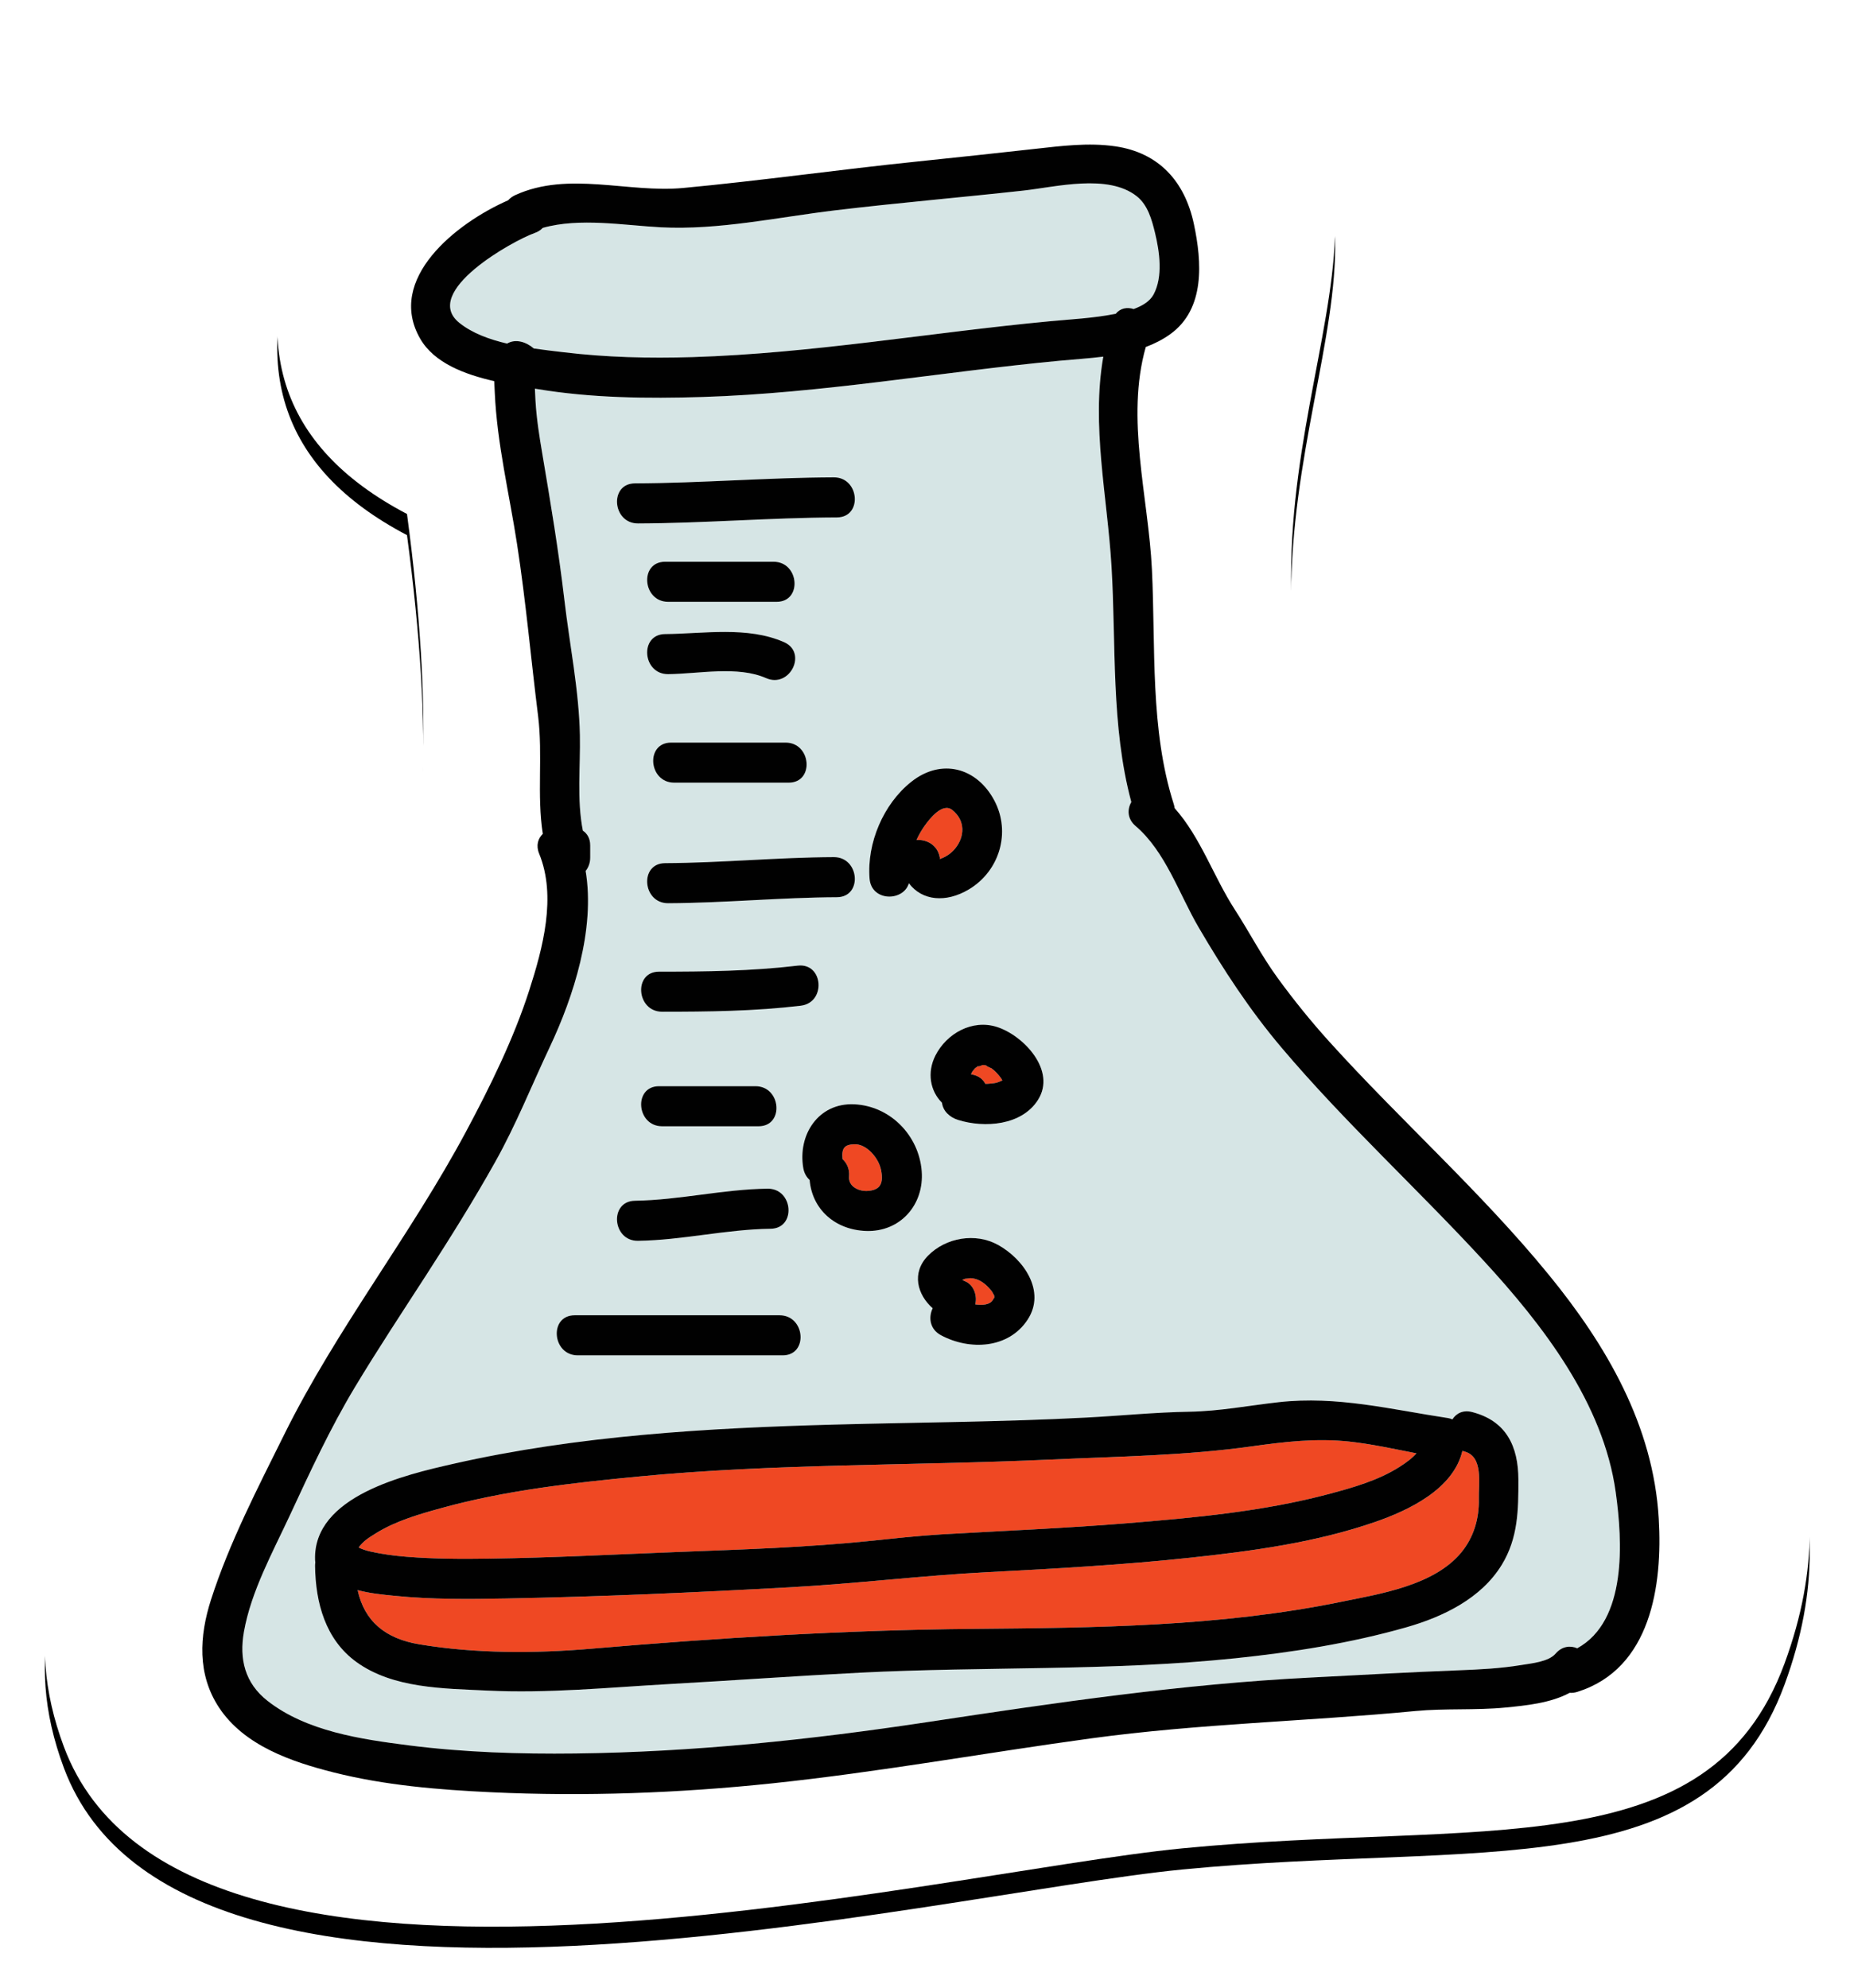 <?xml version="1.0" encoding="UTF-8"?>
<svg width="175px" height="188px" viewBox="0 0 175 188" version="1.1" xmlns="http://www.w3.org/2000/svg" xmlns:xlink="http://www.w3.org/1999/xlink">
    <!-- Generator: Sketch 52.3 (67297) - http://www.bohemiancoding.com/sketch -->
    <title>Group</title>
    <desc>Created with Sketch.</desc>
    <defs>
        <path d="M25.131,16.878 C30.616,4.307 52.433,4.129 72.315,2.475 C89.008,1.086 105.649,-1.738 114.305,4.084 C133.271,16.84 111.305,39.385 120.489,68.278 C132.524,106.145 178,119.592 164.813,155.5 C157.67,174.948 136.037,170.265 107.84,173 C84.13,175.299 13.19,193.161 2.05,163.409 C-5.928,142.101 13.943,129.595 32.872,87.181 C36.473,79.111 37.016,65.65 34.5,46.798 C22.333,40.422 19.21,30.449 25.131,16.878 Z" id="path-1"></path>
        <filter x="-4.2%" y="-2.8%" width="108.4%" height="107.8%" filterUnits="objectBoundingBox" id="filter-2">
            <feOffset dx="0" dy="2" in="SourceAlpha" result="shadowOffsetOuter1"></feOffset>
            <feGaussianBlur stdDeviation="2" in="shadowOffsetOuter1" result="shadowBlurOuter1"></feGaussianBlur>
            <feColorMatrix values="0 0 0 0 0   0 0 0 0 0   0 0 0 0 0  0 0 0 0.126 0" type="matrix" in="shadowBlurOuter1"></feColorMatrix>
        </filter>
    </defs>
    <g id="Page-1" stroke="none" stroke-width="1" fill="none" fill-rule="evenodd">
        <g id="Artboard-Copy-21" transform="translate(-37, -33.187)">
            <g id="Group" transform="translate(41, 35)">
                <g id="Rectangle" fill-rule="nonzero">
                    <use fill="black" fill-opacity="1" filter="url(#filter-2)" xlink:href="#path-1"></use>
                    <use fill="#FFFFFF" xlink:href="#path-1"></use>
                </g>
                <g id="Medical-04-Copy" transform="translate(15, 11.5)">
                    <path d="M64.354,97.394 C64.131,96.188 62.969,94.891 61.862,94.908 C60.872,94.923 60.597,95.281 60.699,96.311 C61.113,96.694 61.378,97.251 61.317,97.946 C61.227,98.953 62.309,99.375 63.065,99.322 C64.182,99.245 64.602,98.726 64.354,97.394 Z" id="Path" fill="#EF4823"></path>
                    <path d="M71.085,63.297 C70.164,62.563 68.952,64.103 68.479,64.768 C68.175,65.194 67.915,65.653 67.696,66.131 C68.644,66.062 69.695,66.594 69.899,67.79 C69.909,67.853 69.903,67.898 69.892,67.936 C69.9,67.933 69.903,67.93 69.913,67.927 C70.478,67.733 70.966,67.407 71.348,66.941 C72.266,65.823 72.333,64.293 71.085,63.297 Z" id="Path" fill="#EF4823"></path>
                    <path d="M108.665,123.031 C105.542,122.695 102.533,123.041 99.44,123.476 C93.166,124.359 86.714,124.441 80.386,124.729 C67.362,125.323 54.365,125.09 41.37,126.337 C35.165,126.933 28.858,127.639 22.833,129.296 C20.708,129.88 18.459,130.52 16.571,131.693 C15.794,132.175 15.396,132.427 14.926,133.042 C14.969,133.067 15.018,133.093 15.081,133.121 C15.404,133.26 15.702,133.351 16.048,133.429 C17.157,133.677 18.285,133.826 19.418,133.919 C22.056,134.135 24.712,134.138 27.357,134.1 C33.338,134.013 39.307,133.692 45.284,133.464 C51.339,133.233 57.409,133.034 63.44,132.411 C65.644,132.183 67.829,131.936 70.041,131.807 C75.897,131.465 81.759,131.229 87.607,130.753 C93.998,130.233 100.518,129.636 106.733,127.98 C108.993,127.378 111.378,126.698 113.371,125.432 C114.058,124.996 114.593,124.592 114.984,124.14 C112.884,123.733 110.792,123.261 108.665,123.031 Z" id="Path" fill="#EF4823"></path>
                    <path d="M90.256,8.704 C89.956,7.468 89.577,6.076 88.532,5.249 C85.81,3.094 80.866,4.375 77.807,4.712 C71.882,5.365 65.937,5.87 60.018,6.578 C54.595,7.226 48.986,8.469 43.514,8.185 C40.057,8.005 35.824,7.252 32.34,8.241 C32.149,8.444 31.897,8.613 31.573,8.726 C29.57,9.423 20.795,14.291 24.456,17.225 C25.669,18.198 27.28,18.788 28.968,19.182 C29.77,18.701 30.776,19.022 31.497,19.647 C32.471,19.787 33.421,19.893 34.282,19.997 C38.336,20.488 42.421,20.588 46.501,20.462 C57.849,20.11 68.971,18.141 80.247,17.077 C82.307,16.883 84.41,16.782 86.445,16.381 C86.479,16.375 86.516,16.367 86.552,16.36 C86.975,15.821 87.63,15.718 88.239,15.913 C89.029,15.626 89.768,15.2 90.125,14.531 C91.025,12.845 90.692,10.502 90.256,8.704 Z" id="Path" fill="#D6E5E5"></path>
                    <path d="M75.808,88.851 C75.798,88.844 75.76,88.782 75.686,88.65 C75.424,88.288 75.121,87.965 74.757,87.701 C74.857,87.773 74.131,87.441 74.344,87.476 C74.249,87.453 74.154,87.43 74.058,87.413 C74.026,87.416 73.96,87.418 73.896,87.419 C73.94,87.455 73.27,87.67 73.649,87.448 C73.517,87.525 73.386,87.602 73.267,87.697 C73.257,87.705 73.25,87.71 73.241,87.717 C73.227,87.734 73.21,87.754 73.187,87.78 C73.123,87.852 73.061,87.925 73.002,88 C72.99,88.021 72.976,88.046 72.953,88.085 C72.92,88.15 72.887,88.216 72.856,88.282 C72.855,88.285 72.855,88.289 72.854,88.292 C72.878,88.296 72.903,88.303 72.927,88.307 C73.568,88.416 73.985,88.76 74.212,89.196 C74.388,89.194 74.567,89.186 74.756,89.163 C75.173,89.112 75.201,89.132 75.65,88.943 C75.702,88.921 75.738,88.907 75.767,88.897 C75.779,88.887 75.794,88.876 75.812,88.863 C75.81,88.86 75.809,88.855 75.808,88.851 Z" id="Path" fill="#EF4823"></path>
                    <path d="M75.04,109.195 C75.045,109.226 74.859,108.86 74.795,108.782 C74.445,108.349 74.03,107.947 73.51,107.731 C73.303,107.646 73.097,107.59 72.759,107.567 C72.86,107.582 72.454,107.613 72.285,107.63 C72.304,107.636 72.158,107.688 72.018,107.738 C72.127,107.79 72.23,107.838 72.27,107.854 C73.109,108.193 73.465,109.217 73.254,110.052 C73.978,110.155 74.677,110.079 74.925,109.616 C75.056,109.372 75.089,109.491 75.04,109.195 Z" id="Path" fill="#EF4823"></path>
                    <path d="M133.84,127.824 C132.671,119.404 126.96,112.021 121.357,105.934 C115.094,99.128 108.221,92.855 102.242,85.789 C99.22,82.217 96.733,78.412 94.376,74.383 C92.53,71.228 91.256,67.232 88.414,64.804 C87.628,64.131 87.622,63.234 88.016,62.541 C86.073,55.31 86.589,47.625 86.14,40.215 C85.74,33.606 84.224,26.945 85.365,20.416 C83.982,20.59 82.587,20.675 81.263,20.8 C69.97,21.865 58.808,23.88 47.443,24.232 C42.223,24.394 36.914,24.335 31.75,23.469 C31.7,23.461 31.647,23.453 31.597,23.444 C31.615,23.826 31.631,24.207 31.653,24.589 C31.751,26.282 32.017,27.949 32.301,29.623 C33.081,34.224 33.845,38.793 34.387,43.43 C34.881,47.651 35.769,51.978 35.854,56.229 C35.912,59.188 35.555,62.316 36.136,65.248 C36.546,65.519 36.83,65.981 36.83,66.65 L36.83,67.791 C36.83,68.303 36.662,68.731 36.398,69.06 C37.318,74.57 35.249,80.957 33.01,85.7 C31.294,89.334 29.83,93.028 27.859,96.549 C25.798,100.235 23.554,103.811 21.264,107.359 C19.008,110.854 16.711,114.326 14.566,117.892 C12.246,121.749 10.332,125.882 8.437,129.963 C6.818,133.448 4.754,137.181 4.077,141.001 C3.616,143.599 4.164,145.871 6.309,147.551 C9.984,150.428 15.147,151.183 19.658,151.756 C24.881,152.421 30.149,152.588 35.411,152.526 C46.655,152.393 57.702,151.224 68.814,149.544 C80.823,147.729 92.796,145.959 104.94,145.347 C109.632,145.11 114.304,144.835 118.995,144.659 C120.962,144.585 122.947,144.484 124.892,144.163 C125.861,144.004 127.481,143.861 128.15,143.08 C128.756,142.374 129.542,142.298 130.199,142.576 C134.927,139.977 134.485,132.469 133.84,127.824 Z M79.189,90.711 C77.657,93.132 74.138,93.394 71.632,92.608 C70.833,92.358 70.205,91.778 70.106,90.983 C68.993,89.88 68.668,88.133 69.483,86.521 C70.543,84.424 72.973,83.066 75.305,83.814 C77.829,84.623 80.946,87.933 79.189,90.711 Z M68.785,105.446 C70.467,103.733 73.276,103.244 75.413,104.428 C77.819,105.76 79.966,108.796 78.215,111.485 C76.409,114.257 72.725,114.424 70.009,112.969 C68.939,112.397 68.815,111.268 69.226,110.418 C67.78,109.147 67.188,107.072 68.785,105.446 Z M43.634,82.375 C41.194,82.376 40.892,78.585 43.341,78.584 C47.726,78.584 52.095,78.534 56.455,78.014 C58.895,77.723 59.171,81.516 56.747,81.805 C52.388,82.325 48.019,82.375 43.634,82.375 Z M52.756,93.208 L43.634,93.208 C41.194,93.208 40.892,89.417 43.341,89.417 L52.463,89.417 C54.903,89.417 55.206,93.208 52.756,93.208 Z M43.912,46.656 C47.576,46.625 51.703,45.897 55.166,47.419 C57.409,48.406 55.715,51.81 53.474,50.825 C50.76,49.631 47.082,50.422 44.204,50.447 C41.762,50.468 41.461,46.678 43.912,46.656 Z M43.912,39.815 L54.174,39.815 C56.613,39.815 56.916,43.606 54.467,43.606 L44.204,43.606 C41.765,43.606 41.462,39.815 43.912,39.815 Z M55.607,60.71 L44.774,60.71 C42.335,60.71 42.032,56.919 44.482,56.919 L55.314,56.919 C57.753,56.919 58.057,60.71 55.607,60.71 Z M61.8,91.127 C65.197,91.279 67.921,94.059 68.189,97.438 C68.441,100.616 66.165,103.234 62.906,103.108 C59.966,102.995 57.819,101.047 57.587,98.285 C57.291,98.014 57.069,97.642 56.986,97.16 C56.446,94.025 58.405,90.976 61.8,91.127 Z M67.213,60.619 C70.058,58.368 73.425,59.279 75.077,62.429 C76.634,65.4 75.565,69.067 72.645,70.808 C70.476,72.102 68.221,71.882 66.977,70.225 C66.454,71.977 63.431,71.967 63.258,69.793 C62.989,66.434 64.556,62.721 67.213,60.619 Z M60.168,71.542 C54.84,71.565 49.531,72.087 44.204,72.113 C41.763,72.124 41.461,68.333 43.912,68.322 C49.238,68.297 54.547,67.774 59.875,67.751 C62.316,67.741 62.618,71.532 60.168,71.542 Z M41.061,32.403 C47.337,32.38 53.598,31.855 59.875,31.833 C62.315,31.824 62.618,35.615 60.168,35.624 C53.891,35.646 47.63,36.171 41.353,36.194 C38.913,36.202 38.61,32.412 41.061,32.403 Z M41.061,100.25 C45.27,100.189 49.389,99.163 53.604,99.109 C56.046,99.078 56.347,102.869 53.896,102.9 C49.682,102.954 45.563,103.979 41.353,104.041 C38.91,104.076 38.61,100.285 41.061,100.25 Z M35.359,111.083 L54.744,111.083 C57.183,111.083 57.487,114.873 55.037,114.873 L35.652,114.873 C33.212,114.873 32.909,111.083 35.359,111.083 Z M123.066,134.672 C121.12,137.866 117.511,139.601 114.033,140.593 C108.775,142.092 103.298,142.956 97.868,143.521 C86.054,144.75 74.196,144.283 62.352,144.884 C56.325,145.19 50.305,145.625 44.279,145.963 C38.544,146.285 32.817,146.858 27.067,146.576 C22.969,146.375 18.18,146.387 14.708,143.87 C11.776,141.744 10.847,138.257 10.804,134.79 C10.802,134.675 10.812,134.568 10.826,134.463 C10.815,134.385 10.807,134.304 10.804,134.219 C10.602,128.163 19.39,126.153 23.861,125.137 C35.65,122.457 47.944,121.741 60.001,121.419 C67.945,121.207 75.88,121.173 83.821,120.753 C87.044,120.584 90.287,120.257 93.513,120.205 C96.363,120.159 99.141,119.616 101.965,119.302 C107.498,118.688 112.551,119.986 117.968,120.804 C118.123,120.828 118.262,120.871 118.392,120.926 C118.749,120.364 119.39,120.014 120.249,120.234 C123.478,121.06 124.626,123.465 124.632,126.629 C124.637,129.49 124.605,132.147 123.066,134.672 Z" id="Shape" fill="#D6E5E5" fill-rule="nonzero"></path>
                    <path d="M119.524,123.966 C119.458,123.949 119.396,123.929 119.335,123.908 C118.489,127.519 114.269,129.528 111.082,130.63 C105.475,132.57 99.456,133.387 93.58,134.014 C87.227,134.691 80.848,135.045 74.47,135.375 C68.225,135.697 62.029,136.462 55.787,136.806 C46.843,137.298 37.873,137.7 28.916,137.869 C25.389,137.936 21.83,137.97 18.315,137.615 C17.253,137.508 16,137.391 14.831,137.077 C15.473,140.024 17.449,141.669 20.675,142.204 C25.967,143.082 31.554,143.077 36.888,142.621 C48.856,141.599 61.009,140.848 73.023,140.742 C84.66,140.639 96.374,140.532 107.824,138.192 C111.539,137.433 116.636,136.648 119.222,133.524 C120.4,132.101 120.939,130.301 120.889,128.456 C120.85,126.983 121.344,124.432 119.524,123.966 Z" id="Path" fill="#EF4823"></path>
                    <path d="M137.909,130.318 C137.393,121.515 132.974,113.941 127.495,107.237 C121.112,99.428 113.505,92.683 106.747,85.208 C105.008,83.285 103.377,81.266 101.851,79.171 C100.342,77.102 99.188,74.848 97.804,72.709 C95.792,69.6 94.588,65.903 92.116,63.123 C92.1,63.001 92.074,62.876 92.033,62.747 C89.768,55.662 90.322,47.875 89.965,40.536 C89.632,33.701 87.465,26.269 89.384,19.505 C90.198,19.201 90.976,18.811 91.692,18.297 C95.027,15.908 94.69,11.431 93.936,7.878 C93.084,3.868 90.648,1.135 86.509,0.527 C83.97,0.154 81.387,0.492 78.86,0.772 C75.168,1.181 71.475,1.582 67.78,1.962 C60.386,2.723 53.02,3.772 45.622,4.466 C40.406,4.955 34.764,2.846 29.745,5.138 C29.466,5.265 29.241,5.435 29.067,5.632 C24.137,7.785 17.497,13.082 20.75,18.723 C22.072,21.015 24.946,22.095 27.753,22.736 C27.764,23.106 27.787,23.472 27.803,23.823 C28.018,28.651 29.178,33.393 29.913,38.16 C30.744,43.542 31.224,48.996 31.9,54.4 C32.362,58.098 31.771,61.892 32.347,65.551 C31.893,65.988 31.681,66.646 32.001,67.425 C33.664,71.48 32.345,76.365 31.064,80.348 C29.59,84.932 27.357,89.462 25.092,93.695 C19.826,103.535 12.849,112.344 7.89,122.351 C5.381,127.414 2.695,132.583 0.962,137.976 C-0.149,141.435 -0.354,145.04 1.718,148.181 C4.099,151.789 8.591,153.317 12.561,154.318 C17.433,155.546 22.492,155.96 27.496,156.195 C36.308,156.608 45.257,156.275 54.027,155.354 C64.141,154.292 74.158,152.47 84.23,151.096 C94.431,149.705 104.671,149.491 114.901,148.511 C117.716,148.242 120.583,148.459 123.412,148.181 C125.288,147.997 127.673,147.77 129.479,146.791 C129.707,146.806 129.95,146.78 130.207,146.7 C137.174,144.519 138.28,136.62 137.909,130.318 Z M28.968,19.182 C27.28,18.788 25.669,18.198 24.456,17.225 C20.795,14.291 29.57,9.423 31.573,8.726 C31.897,8.613 32.149,8.444 32.34,8.241 C35.825,7.252 40.058,8.004 43.514,8.185 C48.986,8.469 54.595,7.226 60.018,6.578 C65.936,5.871 71.882,5.365 77.807,4.712 C80.866,4.375 85.81,3.093 88.532,5.249 C89.577,6.076 89.956,7.468 90.256,8.704 C90.692,10.502 91.025,12.845 90.125,14.532 C89.769,15.2 89.03,15.626 88.24,15.914 C87.63,15.719 86.976,15.821 86.552,16.36 C86.517,16.367 86.48,16.375 86.445,16.382 C84.411,16.782 82.308,16.883 80.247,17.078 C68.972,18.141 57.849,20.11 46.501,20.462 C42.422,20.588 38.337,20.488 34.282,19.998 C33.421,19.894 32.472,19.788 31.498,19.647 C30.776,19.022 29.771,18.701 28.968,19.182 Z M130.2,142.577 C129.543,142.299 128.757,142.375 128.151,143.081 C127.482,143.861 125.862,144.004 124.892,144.164 C122.947,144.485 120.963,144.586 118.996,144.66 C114.305,144.835 109.633,145.111 104.941,145.348 C92.797,145.96 80.824,147.73 68.815,149.545 C57.702,151.225 46.656,152.394 35.412,152.527 C30.149,152.589 24.882,152.421 19.658,151.757 C15.148,151.183 9.984,150.429 6.31,147.552 C4.164,145.872 3.616,143.6 4.077,141.002 C4.755,137.182 6.819,133.448 8.438,129.964 C10.333,125.882 12.247,121.75 14.567,117.892 C16.712,114.327 19.009,110.855 21.265,107.36 C23.554,103.812 25.798,100.236 27.86,96.55 C29.831,93.028 31.295,89.335 33.011,85.7 C35.25,80.957 37.319,74.57 36.399,69.061 C36.662,68.732 36.831,68.304 36.831,67.791 L36.831,66.651 C36.831,65.982 36.547,65.52 36.136,65.249 C35.555,62.317 35.913,59.189 35.855,56.23 C35.77,51.979 34.882,47.652 34.388,43.43 C33.845,38.794 33.081,34.225 32.302,29.623 C32.019,27.951 31.752,26.283 31.654,24.59 C31.632,24.208 31.616,23.827 31.598,23.445 C31.648,23.453 31.701,23.462 31.751,23.47 C36.914,24.335 42.224,24.395 47.444,24.233 C58.808,23.88 69.971,21.866 81.263,20.801 C82.588,20.676 83.983,20.59 85.366,20.417 C84.225,26.946 85.741,33.607 86.141,40.216 C86.59,47.626 86.074,55.31 88.016,62.542 C87.622,63.235 87.628,64.132 88.415,64.804 C91.257,67.233 92.53,71.229 94.377,74.384 C96.734,78.413 99.22,82.218 102.243,85.79 C108.222,92.856 115.095,99.128 121.358,105.935 C126.961,112.021 132.672,119.404 133.84,127.825 C134.485,132.469 134.927,139.977 130.2,142.577 Z" id="Shape" fill="#010101" fill-rule="nonzero"></path>
                    <path d="M124.631,126.63 C124.625,123.465 123.478,121.061 120.249,120.235 C119.389,120.014 118.748,120.364 118.391,120.927 C118.261,120.872 118.123,120.828 117.968,120.804 C112.551,119.986 107.498,118.688 101.964,119.302 C99.141,119.616 96.363,120.159 93.513,120.205 C90.287,120.257 87.043,120.584 83.82,120.754 C75.88,121.173 67.945,121.207 60.001,121.419 C47.944,121.741 35.649,122.457 23.861,125.137 C19.39,126.154 10.602,128.163 10.804,134.22 C10.806,134.304 10.815,134.385 10.826,134.463 C10.812,134.568 10.802,134.676 10.804,134.79 C10.847,138.257 11.776,141.744 14.707,143.87 C18.18,146.388 22.968,146.375 27.066,146.576 C32.817,146.858 38.544,146.285 44.279,145.963 C50.305,145.625 56.324,145.191 62.352,144.885 C74.195,144.284 86.054,144.75 97.868,143.521 C103.298,142.956 108.775,142.092 114.032,140.593 C117.511,139.601 121.119,137.866 123.066,134.672 C124.605,132.147 124.637,129.49 124.631,126.63 Z M16.571,131.693 C18.459,130.52 20.708,129.88 22.833,129.296 C28.859,127.639 35.165,126.933 41.37,126.337 C54.365,125.09 67.362,125.323 80.386,124.729 C86.715,124.441 93.166,124.359 99.44,123.476 C102.533,123.041 105.543,122.695 108.665,123.031 C110.793,123.261 112.884,123.733 114.985,124.139 C114.594,124.591 114.058,124.995 113.372,125.431 C111.379,126.697 108.994,127.377 106.734,127.979 C100.519,129.635 93.999,130.232 87.608,130.752 C81.76,131.228 75.898,131.465 70.042,131.806 C67.829,131.936 65.645,132.182 63.441,132.41 C57.409,133.033 51.34,133.231 45.284,133.463 C39.308,133.692 33.339,134.013 27.358,134.099 C24.712,134.138 22.057,134.134 19.419,133.918 C18.286,133.825 17.158,133.676 16.048,133.428 C15.703,133.35 15.405,133.26 15.082,133.12 C15.019,133.093 14.97,133.066 14.927,133.041 C15.396,132.427 15.795,132.175 16.571,131.693 Z M120.889,128.456 C120.938,130.301 120.4,132.1 119.222,133.524 C116.635,136.648 111.539,137.433 107.823,138.192 C96.373,140.532 84.659,140.639 73.023,140.742 C61.008,140.848 48.856,141.598 36.887,142.621 C31.553,143.077 25.966,143.082 20.674,142.204 C17.448,141.669 15.473,140.024 14.83,137.077 C15.999,137.391 17.252,137.508 18.314,137.615 C21.829,137.97 25.388,137.936 28.916,137.869 C37.872,137.7 46.843,137.298 55.786,136.806 C62.028,136.462 68.225,135.697 74.469,135.375 C80.848,135.046 87.226,134.691 93.579,134.014 C99.456,133.387 105.474,132.57 111.081,130.63 C114.268,129.528 118.489,127.519 119.334,123.908 C119.395,123.929 119.457,123.949 119.523,123.966 C121.344,124.432 120.85,126.983 120.889,128.456 Z" id="Shape" fill="#010101" fill-rule="nonzero"></path>
                    <path d="M75.413,104.428 C73.276,103.245 70.467,103.733 68.785,105.447 C67.188,107.072 67.78,109.147 69.226,110.419 C68.815,111.269 68.939,112.398 70.009,112.97 C72.725,114.425 76.409,114.258 78.215,111.486 C79.966,108.796 77.819,105.761 75.413,104.428 Z M74.925,109.616 C74.677,110.079 73.978,110.156 73.254,110.052 C73.465,109.217 73.109,108.192 72.27,107.854 C72.23,107.838 72.127,107.79 72.018,107.738 C72.158,107.688 72.304,107.636 72.285,107.63 C72.454,107.613 72.86,107.582 72.759,107.567 C73.097,107.59 73.303,107.646 73.51,107.731 C74.03,107.946 74.445,108.349 74.795,108.782 C74.859,108.86 75.045,109.227 75.04,109.195 C75.089,109.491 75.056,109.372 74.925,109.616 Z" id="Shape" fill="#010101" fill-rule="nonzero"></path>
                    <path d="M75.306,83.814 C72.973,83.066 70.543,84.423 69.483,86.52 C68.668,88.133 68.993,89.879 70.106,90.982 C70.206,91.777 70.834,92.358 71.632,92.608 C74.139,93.394 77.658,93.132 79.189,90.71 C80.946,87.933 77.829,84.623 75.306,83.814 Z M75.767,88.897 C75.738,88.907 75.702,88.921 75.649,88.943 C75.201,89.133 75.173,89.112 74.755,89.163 C74.566,89.186 74.387,89.194 74.211,89.196 C73.985,88.76 73.568,88.416 72.927,88.307 C72.902,88.303 72.878,88.296 72.853,88.292 C72.854,88.288 72.855,88.285 72.856,88.282 C72.886,88.216 72.92,88.15 72.952,88.085 C72.975,88.046 72.989,88.021 73.001,88 C73.061,87.925 73.123,87.852 73.187,87.78 C73.21,87.754 73.227,87.734 73.241,87.717 C73.25,87.71 73.257,87.705 73.267,87.697 C73.386,87.602 73.517,87.525 73.648,87.448 C73.27,87.67 73.94,87.455 73.896,87.419 C73.96,87.418 74.025,87.416 74.057,87.413 C74.154,87.43 74.249,87.453 74.344,87.476 C74.131,87.441 74.857,87.773 74.757,87.701 C75.121,87.965 75.424,88.288 75.685,88.65 C75.76,88.782 75.798,88.844 75.808,88.851 C75.809,88.855 75.81,88.859 75.811,88.863 C75.794,88.876 75.779,88.887 75.767,88.897 Z" id="Shape" fill="#010101" fill-rule="nonzero"></path>
                    <path d="M75.076,62.428 C73.424,59.278 70.058,58.368 67.213,60.619 C64.556,62.721 62.989,66.434 63.257,69.793 C63.43,71.966 66.453,71.976 66.976,70.225 C68.22,71.882 70.475,72.101 72.644,70.808 C75.565,69.067 76.634,65.4 75.076,62.428 Z M71.349,66.941 C70.966,67.407 70.478,67.733 69.913,67.927 C69.904,67.93 69.901,67.933 69.892,67.936 C69.903,67.897 69.909,67.852 69.899,67.79 C69.695,66.594 68.644,66.062 67.696,66.131 C67.915,65.653 68.175,65.194 68.479,64.768 C68.953,64.103 70.164,62.563 71.085,63.297 C72.333,64.293 72.266,65.823 71.349,66.941 Z" id="Shape" fill="#010101" fill-rule="nonzero"></path>
                    <path d="M68.188,97.438 C67.92,94.059 65.197,91.279 61.799,91.127 C58.404,90.976 56.446,94.025 56.986,97.16 C57.069,97.642 57.29,98.015 57.586,98.285 C57.819,101.047 59.966,102.995 62.905,103.108 C66.165,103.234 68.441,100.616 68.188,97.438 Z M63.066,99.323 C62.309,99.375 61.228,98.954 61.317,97.947 C61.379,97.251 61.113,96.695 60.699,96.312 C60.597,95.281 60.873,94.923 61.862,94.908 C62.969,94.891 64.131,96.188 64.355,97.395 C64.602,98.726 64.182,99.245 63.066,99.323 Z" id="Shape" fill="#010101" fill-rule="nonzero"></path>
                    <path d="M59.875,31.833 C53.598,31.855 47.337,32.38 41.061,32.403 C38.61,32.411 38.913,36.202 41.353,36.194 C47.63,36.171 53.891,35.646 60.168,35.624 C62.618,35.615 62.315,31.824 59.875,31.833 Z" id="Path" fill="#010101"></path>
                    <path d="M54.174,39.815 L43.912,39.815 C41.462,39.815 41.765,43.606 44.204,43.606 L54.467,43.606 C56.916,43.606 56.613,39.815 54.174,39.815 Z" id="Path" fill="#010101"></path>
                    <path d="M55.166,47.419 C51.703,45.897 47.576,46.625 43.912,46.656 C41.461,46.678 41.762,50.468 44.204,50.447 C47.082,50.422 50.761,49.631 53.475,50.825 C55.715,51.81 57.409,48.406 55.166,47.419 Z" id="Path" fill="#010101"></path>
                    <path d="M55.314,56.919 L44.482,56.919 C42.032,56.919 42.335,60.71 44.774,60.71 L55.607,60.71 C58.057,60.71 57.753,56.919 55.314,56.919 Z" id="Path" fill="#010101"></path>
                    <path d="M59.875,67.752 C54.547,67.774 49.238,68.297 43.912,68.322 C41.461,68.333 41.763,72.124 44.204,72.113 C49.531,72.088 54.84,71.566 60.168,71.543 C62.618,71.532 62.316,67.741 59.875,67.752 Z" id="Path" fill="#010101"></path>
                    <path d="M56.455,78.014 C52.095,78.534 47.726,78.584 43.341,78.584 C40.892,78.585 41.194,82.376 43.634,82.375 C48.019,82.375 52.388,82.325 56.747,81.805 C59.171,81.516 58.895,77.723 56.455,78.014 Z" id="Path" fill="#010101"></path>
                    <path d="M52.463,89.417 L43.341,89.417 C40.892,89.417 41.194,93.208 43.634,93.208 L52.756,93.208 C55.206,93.208 54.903,89.417 52.463,89.417 Z" id="Path" fill="#010101"></path>
                    <path d="M53.604,99.109 C49.389,99.163 45.27,100.189 41.061,100.25 C38.61,100.285 38.91,104.076 41.353,104.041 C45.563,103.979 49.682,102.954 53.896,102.9 C56.347,102.869 56.046,99.078 53.604,99.109 Z" id="Path" fill="#010101"></path>
                    <path d="M54.744,111.083 L35.359,111.083 C32.909,111.083 33.213,114.873 35.652,114.873 L55.037,114.873 C57.487,114.873 57.183,111.083 54.744,111.083 Z" id="Path" fill="#010101"></path>
                </g>
            </g>
        </g>
    </g>
</svg>